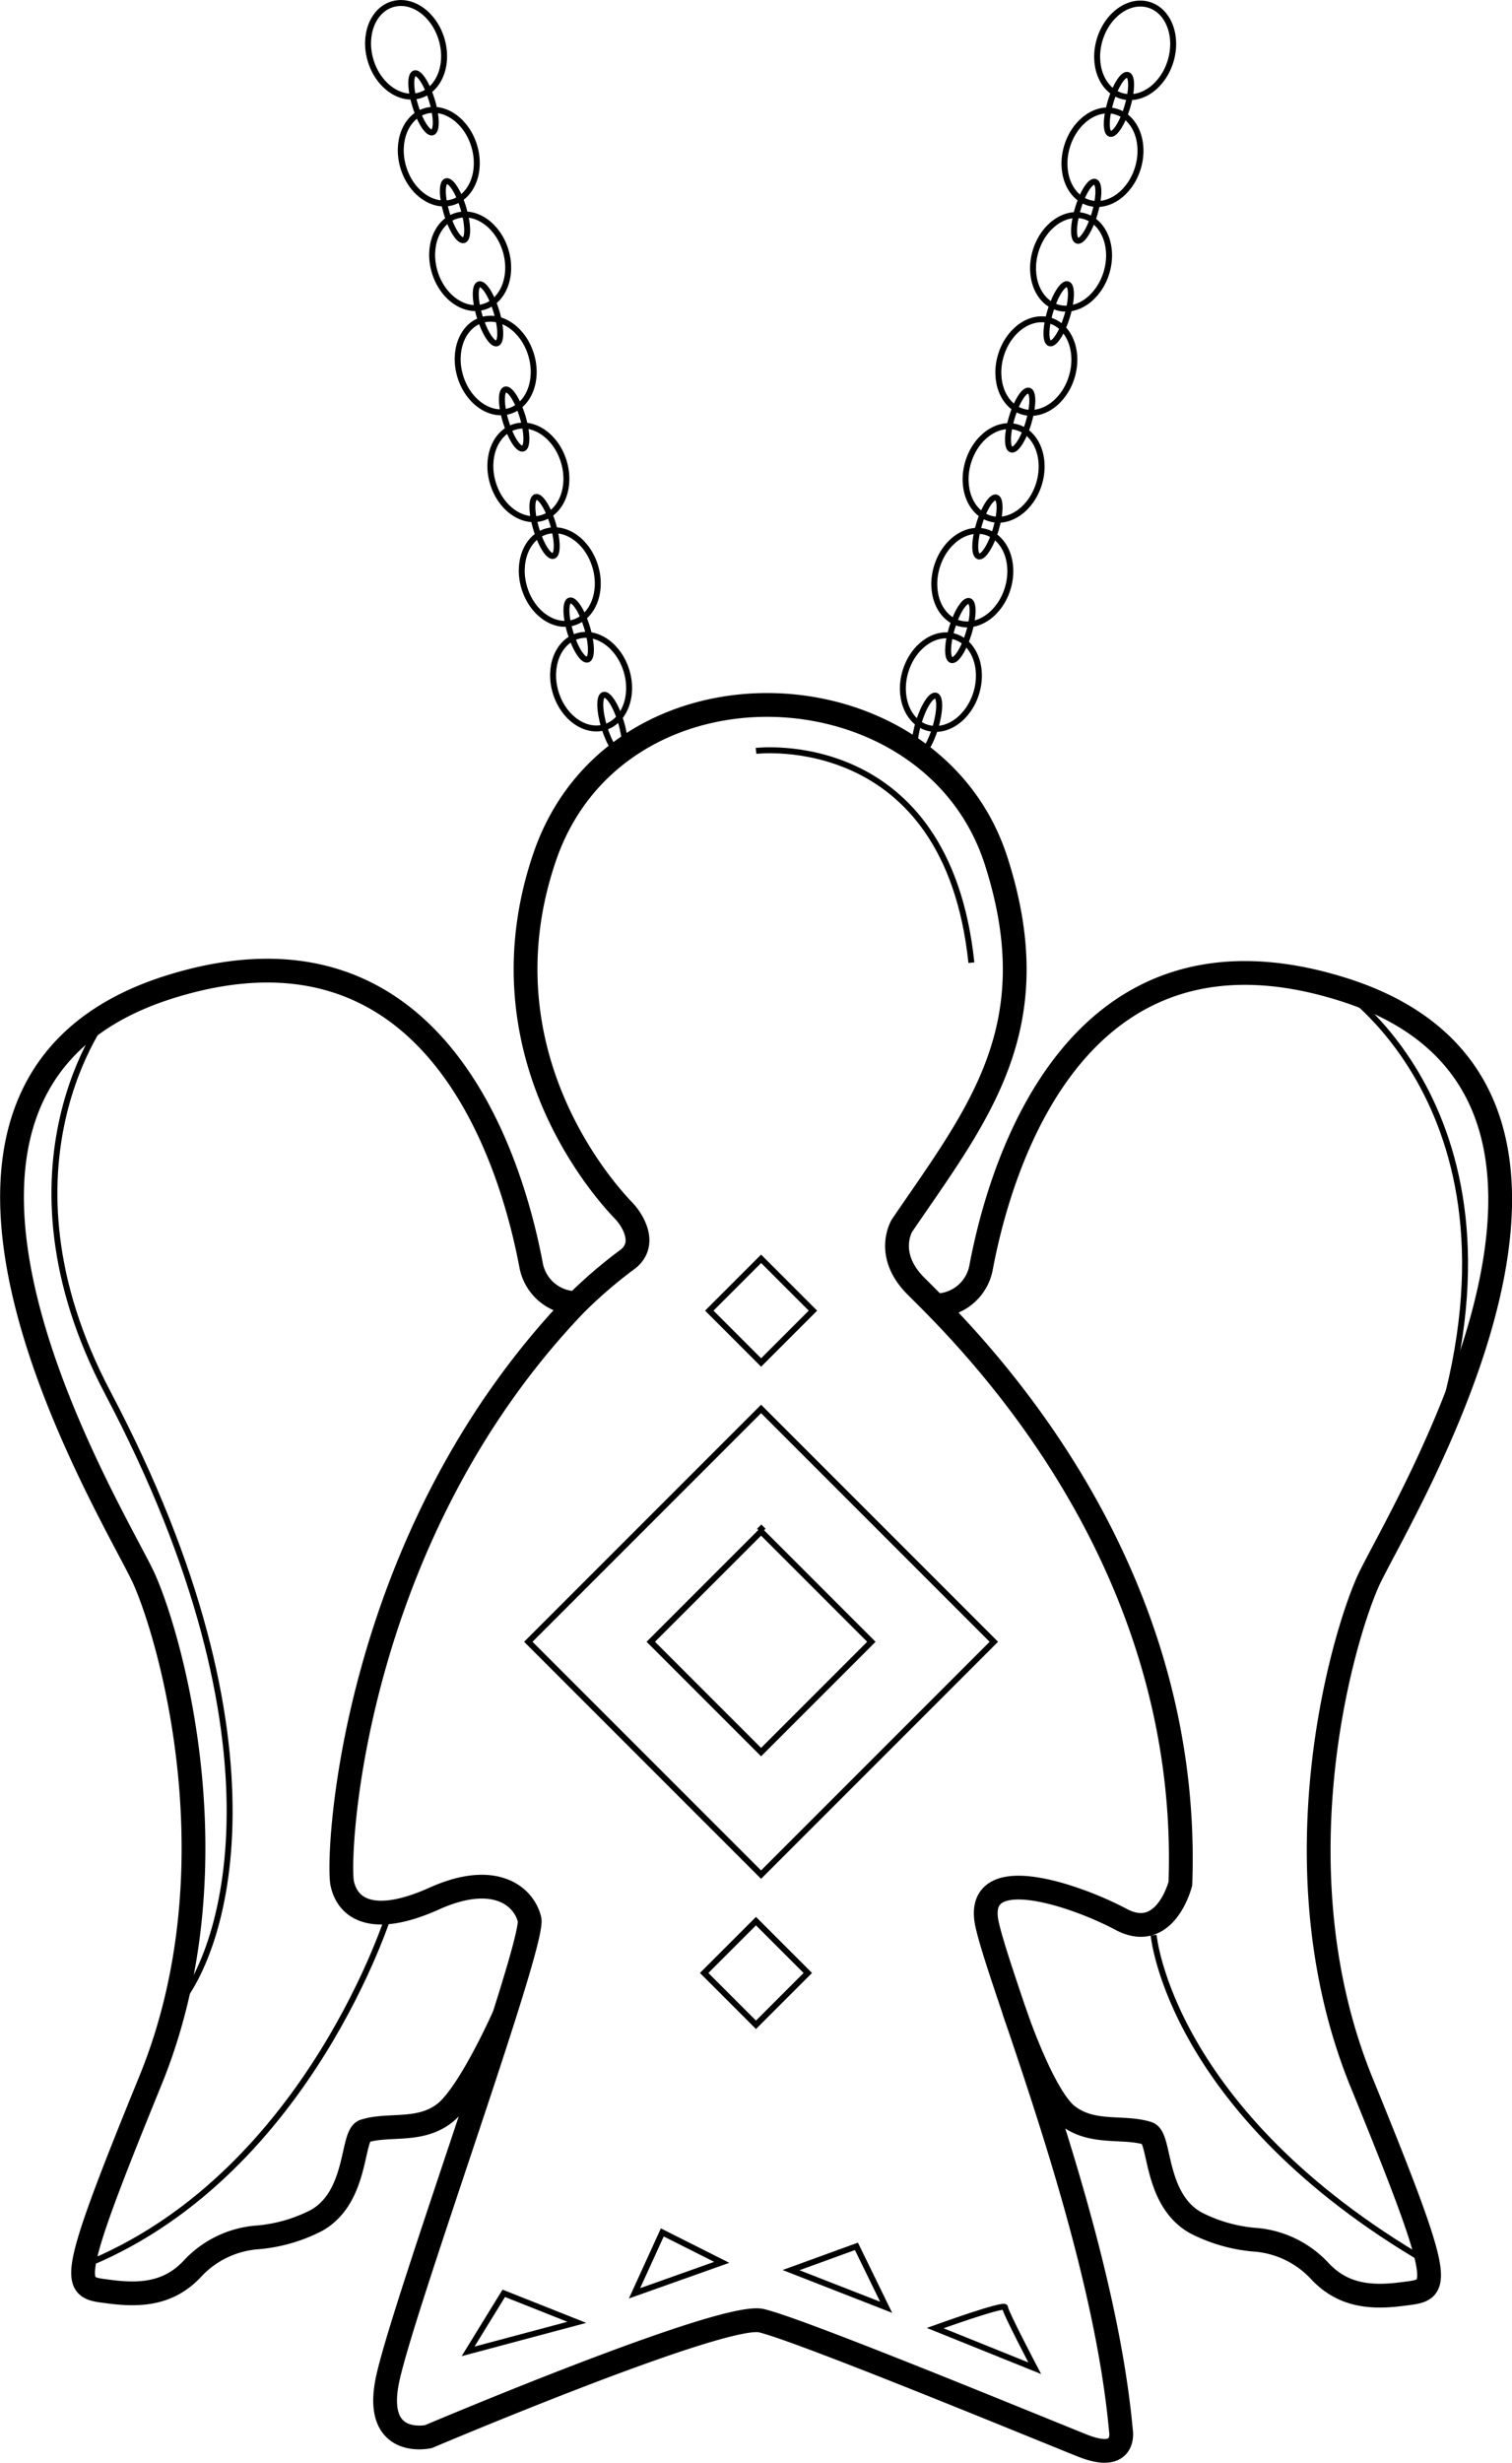 <svg xmlns="http://www.w3.org/2000/svg" viewBox="0 0 254.37 414.17"><defs><style>.cls-1,.cls-2{fill:none;stroke:#000;stroke-miterlimit:10;}.cls-1{stroke-width:4px;}</style></defs><title>Asset 117</title><g id="Layer_2" data-name="Layer 2"><g id="Layer_2-2" data-name="Layer 2"><path class="cls-1" d="M106.61,206.06a9.62,9.62,0,0,0-1.82-2.59C100.52,199,80.85,176,91.58,144.28c12-35.5,65.16-33.24,76,.5,9,28-3,42.5-15.83,61.33,0,0-3,4.83,2.33,10.17,8.34,8.34,46.5,45,44.5,100.5,0,0-2.5,10-10,6s-25-10.11-22.5.94,19.5,52.06,22.5,85.06c0,0,1,5.5-6.5,2.5s-47.5-19.5-54-21-56,19.5-56,19.5-9,2-7-9,25-74,24-78-6-8-16-3.5-14.5,2-15.5-2.5c-.95-4.26,1.24-57.71,39.13-97.34a78.28,78.28,0,0,1,8.92-7.69C106.87,210.79,108,209,106.61,206.06Z"/><path class="cls-1" d="M157.33,219.54h.07a7.79,7.79,0,0,0,7.65-6.37c3.18-16.91,15.85-60.7,60.54-46.89,55,17,9,89.58,4.5,99.79s-15.5,48.71-1,84.21,13,34.71,7,35.5c-5.36.71-10.14.38-14.11-3.9a16.58,16.58,0,0,0-10.59-5.19,26.4,26.4,0,0,1-10.3-2.91c-7-4-5.79-14.29-8-15-4.07-1.3-9.3.27-13.5-3s-9-17.67-9-17.67"/><path class="cls-1" d="M97,219.15H97a7.79,7.79,0,0,1-7.65-6.37c-3.18-16.91-15.85-60.7-60.54-46.89-55,17-9,89.58-4.5,99.79s15.5,48.71,1,84.21-13,34.71-7,35.5c5.36.71,10.14.38,14.11-3.9A16.58,16.58,0,0,1,43,376.3a26.4,26.4,0,0,0,10.3-2.91c7-4,5.79-14.29,8-15,4.07-1.3,9.3.27,13.5-3s10-16.37,10-16.37"/><rect class="cls-2" x="121.88" y="214.25" width="12.33" height="12.33" transform="translate(193.36 -25.98) rotate(45)"/><rect class="cls-2" x="114.92" y="262.99" width="26.24" height="26.24" transform="translate(232.74 -9.67) rotate(45)"/><rect class="cls-2" x="121.02" y="325.64" width="12.33" height="12.33" transform="translate(271.87 7.25) rotate(45)"/><rect class="cls-2" x="100.35" y="248.42" width="55.38" height="55.38" transform="translate(232.74 -9.67) rotate(45)"/><rect class="cls-2" x="128.08" y="257.1" width="0.01" height="0.01" transform="translate(36.85 529.47) rotate(-135)"/><path class="cls-2" d="M127.19,126.28s32.08-3.89,36.23,35.62"/><path class="cls-2" d="M194.08,325.44s2.65,29.72,46.07,55"/><path class="cls-2" d="M65.56,321.56S52.17,364.9,15.38,380.47"/><path class="cls-2" d="M18.15,170.55s-20.24,25.35,0,63.72c31.37,59.5,19.56,94.81,11.06,103.78"/><path class="cls-2" d="M225.58,166.28s35.29,23.06,14.14,80.78"/><polygon class="cls-2" points="78.75 395.44 84.75 385.68 97.04 390.56 78.75 395.44"/><polygon class="cls-2" points="106.75 385.68 111.42 375.44 121.42 380.47 106.75 385.68"/><polygon class="cls-2" points="133.08 381.78 144.08 377.78 149.08 388.03 133.08 381.78"/><path class="cls-2" d="M157.33,391.53s11.75-4.25,11.75-3.5,5,10.25,5,10.25Z"/><ellipse class="cls-2" cx="88.89" cy="79.44" rx="6.23" ry="8" transform="translate(-19.07 28.88) rotate(-16.69)"/><ellipse class="cls-2" cx="94.17" cy="97.04" rx="6.23" ry="8" transform="translate(-23.9 31.14) rotate(-16.69)"/><ellipse class="cls-2" cx="99.45" cy="114.63" rx="6.23" ry="8" transform="translate(-28.74 33.4) rotate(-16.69)"/><ellipse class="cls-2" cx="91.62" cy="88.53" rx="1.47" ry="5.17" transform="translate(-21.57 30.05) rotate(-16.69)"/><ellipse class="cls-2" cx="83.39" cy="61.47" rx="6.23" ry="8" transform="translate(-14.14 26.54) rotate(-16.69)"/><ellipse class="cls-2" cx="86.12" cy="70.56" rx="1.47" ry="5.17" transform="matrix(0.96, -0.29, 0.29, 0.96, -16.64, 27.71)"/><ellipse class="cls-2" cx="96.85" cy="105.99" rx="1.47" ry="5.17" transform="matrix(0.96, -0.29, 0.29, 0.96, -26.36, 32.29)"/><ellipse class="cls-2" cx="73.82" cy="26.35" rx="6.23" ry="8" transform="translate(-4.46 22.31) rotate(-16.69)"/><ellipse class="cls-2" cx="79.1" cy="43.94" rx="6.23" ry="8" transform="translate(-9.29 24.57) rotate(-16.69)"/><ellipse class="cls-2" cx="76.55" cy="35.43" rx="1.47" ry="5.17" transform="translate(-6.95 23.48) rotate(-16.69)"/><ellipse class="cls-2" cx="68.32" cy="8.37" rx="6.23" ry="8" transform="translate(0.47 19.98) rotate(-16.69)"/><ellipse class="cls-2" cx="71.05" cy="17.46" rx="1.47" ry="5.17" transform="matrix(0.96, -0.29, 0.29, 0.96, -2.02, 21.14)"/><ellipse class="cls-2" cx="81.78" cy="52.89" rx="1.47" ry="5.17" transform="matrix(0.96, -0.29, 0.29, 0.96, -11.75, 25.72)"/><ellipse class="cls-2" cx="102.49" cy="121.85" rx="1.47" ry="5.17" transform="matrix(0.96, -0.29, 0.29, 0.96, -30.68, 34.57)"/><ellipse class="cls-2" cx="168.85" cy="79.54" rx="8" ry="6.23" transform="translate(44.16 218.43) rotate(-73.31)"/><ellipse class="cls-2" cx="163.57" cy="97.14" rx="8" ry="6.23" transform="translate(23.55 225.92) rotate(-73.31)"/><ellipse class="cls-2" cx="158.3" cy="114.73" rx="8" ry="6.23" transform="translate(2.93 233.4) rotate(-73.31)"/><ellipse class="cls-2" cx="166.13" cy="88.63" rx="5.17" ry="1.47" transform="translate(33.51 222.3) rotate(-73.31)"/><ellipse class="cls-2" cx="174.35" cy="61.57" rx="8" ry="6.23" transform="translate(65.3 210.89) rotate(-73.31)"/><ellipse class="cls-2" cx="171.63" cy="70.66" rx="5.17" ry="1.47" transform="translate(54.65 214.76) rotate(-73.31)"/><ellipse class="cls-2" cx="160.89" cy="106.09" rx="5.17" ry="1.47" transform="matrix(0.29, -0.96, 0.96, 0.29, 13.06, 229.73)"/><ellipse class="cls-2" cx="185.48" cy="26.45" rx="8" ry="6.23" transform="translate(106.87 196.51) rotate(-73.31)"/><ellipse class="cls-2" cx="180.2" cy="44.04" rx="8" ry="6.23" transform="translate(86.25 204) rotate(-73.31)"/><ellipse class="cls-2" cx="182.75" cy="35.53" rx="5.17" ry="1.47" transform="translate(96.22 200.38) rotate(-73.31)"/><ellipse class="cls-2" cx="190.98" cy="8.47" rx="8" ry="6.23" transform="translate(128.01 188.97) rotate(-73.31)"/><ellipse class="cls-2" cx="188.25" cy="17.56" rx="5.17" ry="1.47" transform="translate(117.36 192.83) rotate(-73.31)"/><ellipse class="cls-2" cx="177.51" cy="52.99" rx="5.17" ry="1.47" transform="matrix(0.29, -0.96, 0.96, 0.29, 75.76, 207.81)"/><ellipse class="cls-2" cx="155.25" cy="121.95" rx="5.17" ry="1.47" transform="matrix(0.29, -0.96, 0.96, 0.29, -6.15, 235.63)"/></g></g></svg>